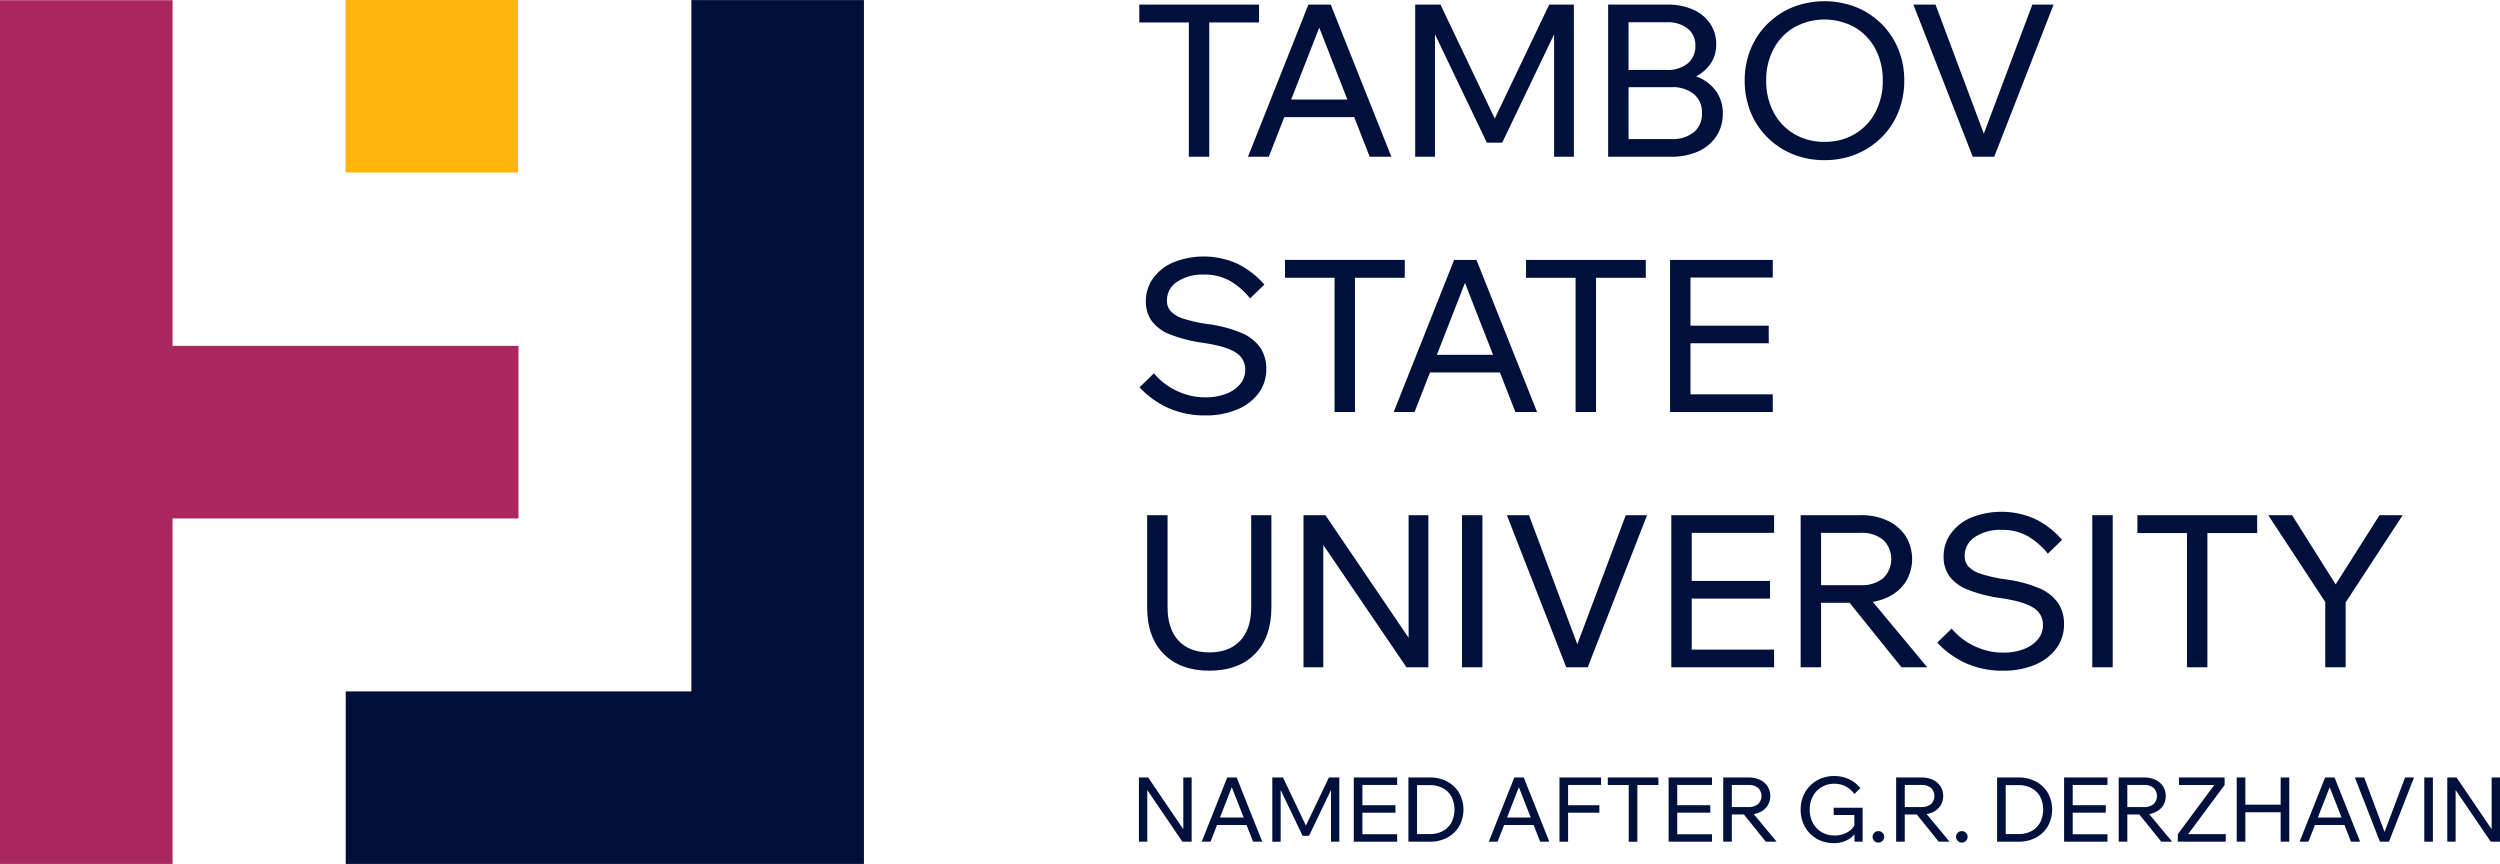 <svg id="Слой_1" data-name="Слой 1" xmlns="http://www.w3.org/2000/svg" viewBox="0 0 667.978 230.833"><defs><style>.cls-1{fill:#a9275d;}.cls-2{fill:#ffb509;}.cls-3{fill:#00103d;}</style></defs><polygon class="cls-1" points="138.529 92.418 138.529 138.528 46.11 138.528 46.11 230.833 0 230.833 0 0.056 46.11 0.056 46.11 92.418 138.529 92.418"/><rect class="cls-2" x="92.323" width="46.099" height="46.1"/><polygon class="cls-3" points="230.834 0.013 230.834 230.833 92.376 230.833 92.376 184.737 184.724 184.737 184.724 0.013 230.834 0.013"/><path class="cls-3" d="M336.406,6.011h-32.001V1.236h32.001ZM323.105,41.877h-5.456V5.442h5.456Z"/><path class="cls-3" d="M371.761,41.877h-5.798L351.469,4.761h2.046L339.02,41.877h-5.57L349.593,1.236h5.968Zm-7.958-10.572H341.066V26.587h22.736Z"/><path class="cls-3" d="M401.374,38.126h-4.093L381.082,4.306l2.33-.057V41.877h-5.286V1.236h6.764l15.916,33.422h-2.843L413.935,1.236h6.594V41.877h-5.286V4.249l2.33.057Z"/><path class="cls-3" d="M429.68,41.877V1.236h15.802a16.513,16.513,0,0,1,6.906,1.336,10.715,10.715,0,0,1,4.547,3.723,9.78,9.78,0,0,1,1.62,5.627,8.909,8.909,0,0,1-1.62,5.258,10.575,10.575,0,0,1-4.547,3.581,17.153,17.153,0,0,1-6.906,1.279H435.705V19.255h10.8a17.846,17.846,0,0,1,7.247,1.364,11.295,11.295,0,0,1,4.831,3.836,9.99,9.99,0,0,1,1.733,5.884,10.749,10.749,0,0,1-1.733,6.081,11.284,11.284,0,0,1-4.831,4.036,17.237,17.237,0,0,1-7.247,1.421Zm5.457-4.718h11.425a9.105,9.105,0,0,0,5.997-1.818,6.286,6.286,0,0,0,2.188-5.116,6.285,6.285,0,0,0-2.188-5.115,9.105,9.105,0,0,0-5.997-1.819H434.568V18.686h10.8a8.336,8.336,0,0,0,5.57-1.734,5.888,5.888,0,0,0,2.046-4.746,5.598,5.598,0,0,0-2.046-4.575A8.537,8.537,0,0,0,445.368,5.954H435.137Z"/><path class="cls-3" d="M487.485,42.786a22.055,22.055,0,0,1-8.469-1.591,20.719,20.719,0,0,1-6.764-4.462,20.094,20.094,0,0,1-4.49-6.765,22.076,22.076,0,0,1-1.592-8.44,21.872,21.872,0,0,1,1.592-8.412,20.17,20.17,0,0,1,4.49-6.736,20.734,20.734,0,0,1,6.764-4.462,23.34,23.34,0,0,1,16.938,0,20.745,20.745,0,0,1,6.764,4.462,20.184,20.184,0,0,1,4.49,6.736,21.89,21.89,0,0,1,1.592,8.412,22.095,22.095,0,0,1-1.592,8.44,20.108,20.108,0,0,1-4.49,6.765,20.729,20.729,0,0,1-6.764,4.462A22.064,22.064,0,0,1,487.485,42.786Zm0-4.888a15.558,15.558,0,0,0,8.129-2.104,14.511,14.511,0,0,0,5.484-5.826,17.828,17.828,0,0,0,1.961-8.44,17.664,17.664,0,0,0-1.961-8.412,14.568,14.568,0,0,0-5.484-5.798,16.702,16.702,0,0,0-16.229,0,14.504,14.504,0,0,0-5.513,5.798,17.664,17.664,0,0,0-1.962,8.412,17.829,17.829,0,0,0,1.962,8.44,14.447,14.447,0,0,0,5.513,5.826A15.593,15.593,0,0,0,487.485,37.898Z"/><path class="cls-3" d="M532.845,41.877h-5.741L511.245,1.236h5.911L531.025,38.296h-1.933L543.018,1.236H548.703Z"/><path class="cls-3" d="M304.462,103.491l3.865-3.751a17.119,17.119,0,0,0,3.809,3.41,18.795,18.795,0,0,0,4.661,2.217,17.304,17.304,0,0,0,5.286.796,15.02,15.02,0,0,0,5.514-.938,9.034,9.034,0,0,0,3.751-2.587,5.877,5.877,0,0,0,1.364-3.865,5.223,5.223,0,0,0-2.529-4.575q-2.53-1.676-8.668-2.586a38.222,38.222,0,0,1-8.924-2.274,10.999,10.999,0,0,1-4.889-3.609,8.819,8.819,0,0,1-1.535-5.2,10.335,10.335,0,0,1,1.99-6.253,12.944,12.944,0,0,1,5.484-4.234,21.91,21.91,0,0,1,17.166.512,22.842,22.842,0,0,1,7.02,5.485l-3.808,3.694a19.36,19.36,0,0,0-5.286-4.633,13.815,13.815,0,0,0-7.105-1.733,12.183,12.183,0,0,0-7.076,1.904,5.894,5.894,0,0,0-2.757,5.087,4.117,4.117,0,0,0,1.022,2.813,7.717,7.717,0,0,0,3.354,1.961,38.974,38.974,0,0,0,6.253,1.421,34.709,34.709,0,0,1,9.18,2.359,11.779,11.779,0,0,1,5.115,3.95,9.981,9.981,0,0,1,1.62,5.741,10.55,10.55,0,0,1-2.074,6.479,13.624,13.624,0,0,1-5.741,4.349,21.381,21.381,0,0,1-8.44,1.562,23.646,23.646,0,0,1-10.004-2.018A24.133,24.133,0,0,1,304.462,103.491Z"/><path class="cls-3" d="M375.342,74.219h-32.001V69.444h32.001Zm-13.301,35.866h-5.456V73.65h5.456Z"/><path class="cls-3" d="M410.696,110.085h-5.798L390.404,72.969h2.046l-14.494,37.116h-5.57l16.143-40.641H394.496Zm-7.958-10.572H380.002V94.795h22.736Z"/><path class="cls-3" d="M439.741,74.219h-32.001V69.444h32.001Zm-13.301,35.866h-5.456V73.65h5.456Z"/><path class="cls-3" d="M473.675,110.085H446.221V69.444h27.454V74.162H451.678v31.205H473.675Zm-1.08-18.359H451.109V87.008h21.485Z"/><path class="cls-3" d="M339.703,137.652v24.611q0,8.016-4.405,12.477-4.405,4.463-12.192,4.462-7.73,0-12.163-4.462-4.434-4.46-4.434-12.477V137.652h5.456v24.611q0,5.798,2.928,8.924,2.927,3.127,8.213,3.127,5.342,0,8.271-3.127,2.927-3.125,2.928-8.924V137.652Z"/><path class="cls-3" d="M353.572,178.293H348.286V137.652h5.854l23.76,35.014h-1.535V137.652h5.286v40.641h-5.854l-23.816-35.014h1.592Z"/><path class="cls-3" d="M396.088,178.293h-5.457V137.652h5.457Z"/><path class="cls-3" d="M424.224,178.293h-5.741l-15.858-40.641h5.911l13.869,37.06h-1.933l13.926-37.06h5.685Z"/><path class="cls-3" d="M474.015,178.293H446.56V137.652h27.454V142.37H452.017V173.575h21.997Zm-1.08-18.359H451.449v-4.718h21.485Z"/><path class="cls-3" d="M486.575,178.293h-5.457V137.652h16.029a16.489,16.489,0,0,1,7.219,1.478,11.728,11.728,0,0,1,4.803,4.093,11.736,11.736,0,0,1,0,12.277,11.714,11.714,0,0,1-4.803,4.093,16.475,16.475,0,0,1-7.219,1.478H486.007v-4.718h11.141a9.007,9.007,0,0,0,5.997-1.848,7.141,7.141,0,0,0,0-10.287,9.012,9.012,0,0,0-5.997-1.848H486.575Zm28.363,0h-6.878l-15.233-18.928h6.366Z"/><path class="cls-3" d="M517.609,171.699l3.865-3.751a17.119,17.119,0,0,0,3.809,3.41,18.794,18.794,0,0,0,4.661,2.217,17.304,17.304,0,0,0,5.286.796,15.02,15.02,0,0,0,5.514-.938,9.034,9.034,0,0,0,3.751-2.587,5.877,5.877,0,0,0,1.364-3.865,5.223,5.223,0,0,0-2.529-4.575q-2.53-1.676-8.668-2.586a38.221,38.221,0,0,1-8.924-2.274,10.999,10.999,0,0,1-4.889-3.609,8.819,8.819,0,0,1-1.535-5.2,10.335,10.335,0,0,1,1.99-6.253,12.944,12.944,0,0,1,5.484-4.234,21.91,21.91,0,0,1,17.166.512,22.842,22.842,0,0,1,7.02,5.485l-3.808,3.694a19.36,19.36,0,0,0-5.286-4.633,13.815,13.815,0,0,0-7.105-1.733,12.183,12.183,0,0,0-7.076,1.904,5.894,5.894,0,0,0-2.757,5.087,4.117,4.117,0,0,0,1.022,2.813,7.717,7.717,0,0,0,3.354,1.961,38.974,38.974,0,0,0,6.253,1.421,34.709,34.709,0,0,1,9.18,2.359,11.779,11.779,0,0,1,5.115,3.95,9.981,9.981,0,0,1,1.62,5.741,10.55,10.55,0,0,1-2.074,6.479,13.624,13.624,0,0,1-5.741,4.349,21.381,21.381,0,0,1-8.44,1.562,23.646,23.646,0,0,1-10.004-2.018A24.133,24.133,0,0,1,517.609,171.699Z"/><path class="cls-3" d="M564.502,178.293h-5.457V137.652h5.457Z"/><path class="cls-3" d="M603.096,142.427h-32.001v-4.774h32.001Zm-13.301,35.866h-5.456V141.858h5.456Z"/><path class="cls-3" d="M626.741,178.293h-5.457V160.843l-15.232-23.19h6.366l12.391,19.667H623.331l12.448-19.667h6.195l-15.233,23.305Z"/><path class="cls-3" d="M306.544,224.895H304.312V207.735h2.472l10.032,14.784h-.648V207.735h2.232v17.16h-2.473L305.872,210.111h.672Z"/><path class="cls-3" d="M337.264,224.895h-2.448l-6.12-15.672h.864l-6.12,15.672h-2.352l6.815-17.16h2.521Zm-3.36-4.464h-9.6v-1.992h9.6Z"/><path class="cls-3" d="M349.767,223.311h-1.728l-6.841-14.28.984-.023v15.888h-2.231V207.735h2.855l6.72,14.112H348.328l6.743-14.112h2.784v17.16h-2.231V209.008l.983.023Z"/><path class="cls-3" d="M373.311,224.895h-11.592V207.735h11.592v1.992h-9.288v13.176h9.288Zm-.456-7.752h-9.071v-1.992h9.071Z"/><path class="cls-3" d="M376.311,224.895V207.735h5.712a9.657,9.657,0,0,1,4.692,1.104,8.096,8.096,0,0,1,3.168,3.036,9.194,9.194,0,0,1,0,8.867,8.079,8.079,0,0,1-3.168,3.049,9.668,9.668,0,0,1-4.692,1.104Zm2.304-2.04h3.408a7.168,7.168,0,0,0,3.504-.816,5.638,5.638,0,0,0,2.292-2.292,7.747,7.747,0,0,0,0-6.876,5.667,5.667,0,0,0-2.292-2.279,7.179,7.179,0,0,0-3.504-.816h-3.408Z"/><path class="cls-3" d="M413.967,224.895h-2.448l-6.12-15.672h.864l-6.12,15.672h-2.352l6.815-17.16h2.521Zm-3.36-4.464h-9.6v-1.992h9.6Z"/><path class="cls-3" d="M418.982,224.895h-2.304V207.735h11.112v1.992h-8.809Zm8.353-7.752h-8.592v-1.992h8.592Z"/><path class="cls-3" d="M443.101,209.752H429.59v-2.017h13.512Zm-5.615,15.144h-2.305V209.512h2.305Z"/><path class="cls-3" d="M457.43,224.895h-11.592V207.735h11.592v1.992H448.142v13.176h9.288Zm-.456-7.752h-9.071v-1.992h9.071Z"/><path class="cls-3" d="M462.733,224.895h-2.304V207.735h6.769a6.96,6.96,0,0,1,3.048.624,4.947,4.947,0,0,1,2.027,1.729,4.952,4.952,0,0,1,0,5.184,4.938,4.938,0,0,1-2.027,1.728,6.946,6.946,0,0,1-3.048.624H462.494v-1.991h4.704a3.8,3.8,0,0,0,2.531-.78,3.015,3.015,0,0,0,0-4.344,3.8,3.8,0,0,0-2.531-.78H462.733Zm11.977,0h-2.904l-6.432-7.992h2.688Z"/><path class="cls-3" d="M497.677,224.895h-2.184v-2.472l.287.096a5.827,5.827,0,0,1-2.388,2.028,7.749,7.749,0,0,1-3.396.731,9.223,9.223,0,0,1-3.517-.66,8.436,8.436,0,0,1-4.704-4.728,9.553,9.553,0,0,1-.659-3.588,9.231,9.231,0,0,1,.672-3.552,8.568,8.568,0,0,1,4.728-4.729,9.25,9.25,0,0,1,3.552-.672,9.094,9.094,0,0,1,4.032.876,8.434,8.434,0,0,1,2.977,2.364l-1.608,1.56a6.63,6.63,0,0,0-2.244-1.992,6.468,6.468,0,0,0-3.156-.744,6.327,6.327,0,0,0-5.688,3.349,7.297,7.297,0,0,0-.84,3.54,7.434,7.434,0,0,0,.84,3.563,6.269,6.269,0,0,0,2.34,2.473,6.568,6.568,0,0,0,3.444.899,6.738,6.738,0,0,0,3.396-.84,4.904,4.904,0,0,0,2.124-2.28l-.216.912v-3.264h-5.521v-1.944h7.729Z"/><path class="cls-3" d="M503.437,223.6a1.558,1.558,0,0,1-1.536,1.536,1.508,1.508,0,0,1-1.104-.456,1.523,1.523,0,0,1,0-2.172,1.528,1.528,0,0,1,1.104-.444,1.498,1.498,0,0,1,1.08.444A1.466,1.466,0,0,1,503.437,223.6Z"/><path class="cls-3" d="M508.933,224.895H506.629V207.735h6.769a6.96,6.96,0,0,1,3.048.624,4.947,4.947,0,0,1,2.027,1.729,4.952,4.952,0,0,1,0,5.184,4.938,4.938,0,0,1-2.027,1.728,6.946,6.946,0,0,1-3.048.624h-4.704v-1.991h4.704a3.8,3.8,0,0,0,2.531-.78,3.015,3.015,0,0,0,0-4.344,3.8,3.8,0,0,0-2.531-.78h-4.465Zm11.977,0h-2.904l-6.432-7.992h2.688Z"/><path class="cls-3" d="M525.732,223.6a1.558,1.558,0,0,1-1.536,1.536,1.508,1.508,0,0,1-1.105-.456,1.523,1.523,0,0,1,0-2.172,1.528,1.528,0,0,1,1.105-.444,1.498,1.498,0,0,1,1.08.444A1.466,1.466,0,0,1,525.732,223.6Z"/><path class="cls-3" d="M533.603,224.895V207.735h5.712a9.657,9.657,0,0,1,4.692,1.104,8.096,8.096,0,0,1,3.168,3.036,9.194,9.194,0,0,1,0,8.867,8.079,8.079,0,0,1-3.168,3.049,9.668,9.668,0,0,1-4.692,1.104Zm2.304-2.04h3.408a7.168,7.168,0,0,0,3.504-.816,5.638,5.638,0,0,0,2.292-2.292,7.747,7.747,0,0,0,0-6.876,5.667,5.667,0,0,0-2.292-2.279,7.179,7.179,0,0,0-3.504-.816h-3.408Z"/><path class="cls-3" d="M563.1,224.895h-11.592V207.735h11.592v1.992h-9.288v13.176h9.288Zm-.456-7.752h-9.071v-1.992h9.071Z"/><path class="cls-3" d="M568.402,224.895h-2.304V207.735h6.769a6.96,6.96,0,0,1,3.048.624,4.947,4.947,0,0,1,2.027,1.729,4.952,4.952,0,0,1,0,5.184,4.938,4.938,0,0,1-2.027,1.728,6.946,6.946,0,0,1-3.048.624H568.163v-1.991h4.704a3.8,3.8,0,0,0,2.531-.78,3.015,3.015,0,0,0,0-4.344,3.8,3.8,0,0,0-2.531-.78h-4.465Zm11.977,0h-2.904l-6.432-7.992h2.688Z"/><path class="cls-3" d="M594.707,224.895H581.891v-2.016l9.744-13.128H582.203v-2.017h12.191v2.017l-9.743,13.128h10.056Z"/><path class="cls-3" d="M599.938,224.895h-2.304V207.735h2.304Zm-.239-7.872v-2.016h9.912v2.016Zm9.672,7.872V207.735h2.304v17.16Z"/><path class="cls-3" d="M630.61,224.895H628.162l-6.12-15.672h.864L616.786,224.895h-2.352l6.815-17.16h2.521Zm-3.36-4.464h-9.6v-1.992h9.6Z"/><path class="cls-3" d="M638.314,224.895h-2.424l-6.695-17.16h2.495l5.856,15.648h-.816l5.881-15.648h2.399Z"/><path class="cls-3" d="M650.05,224.895H647.746V207.735h2.304Z"/><path class="cls-3" d="M656.122,224.895h-2.231V207.735h2.472l10.032,14.784H665.746V207.735h2.232v17.16h-2.473l-10.056-14.784h.672Z"/></svg>